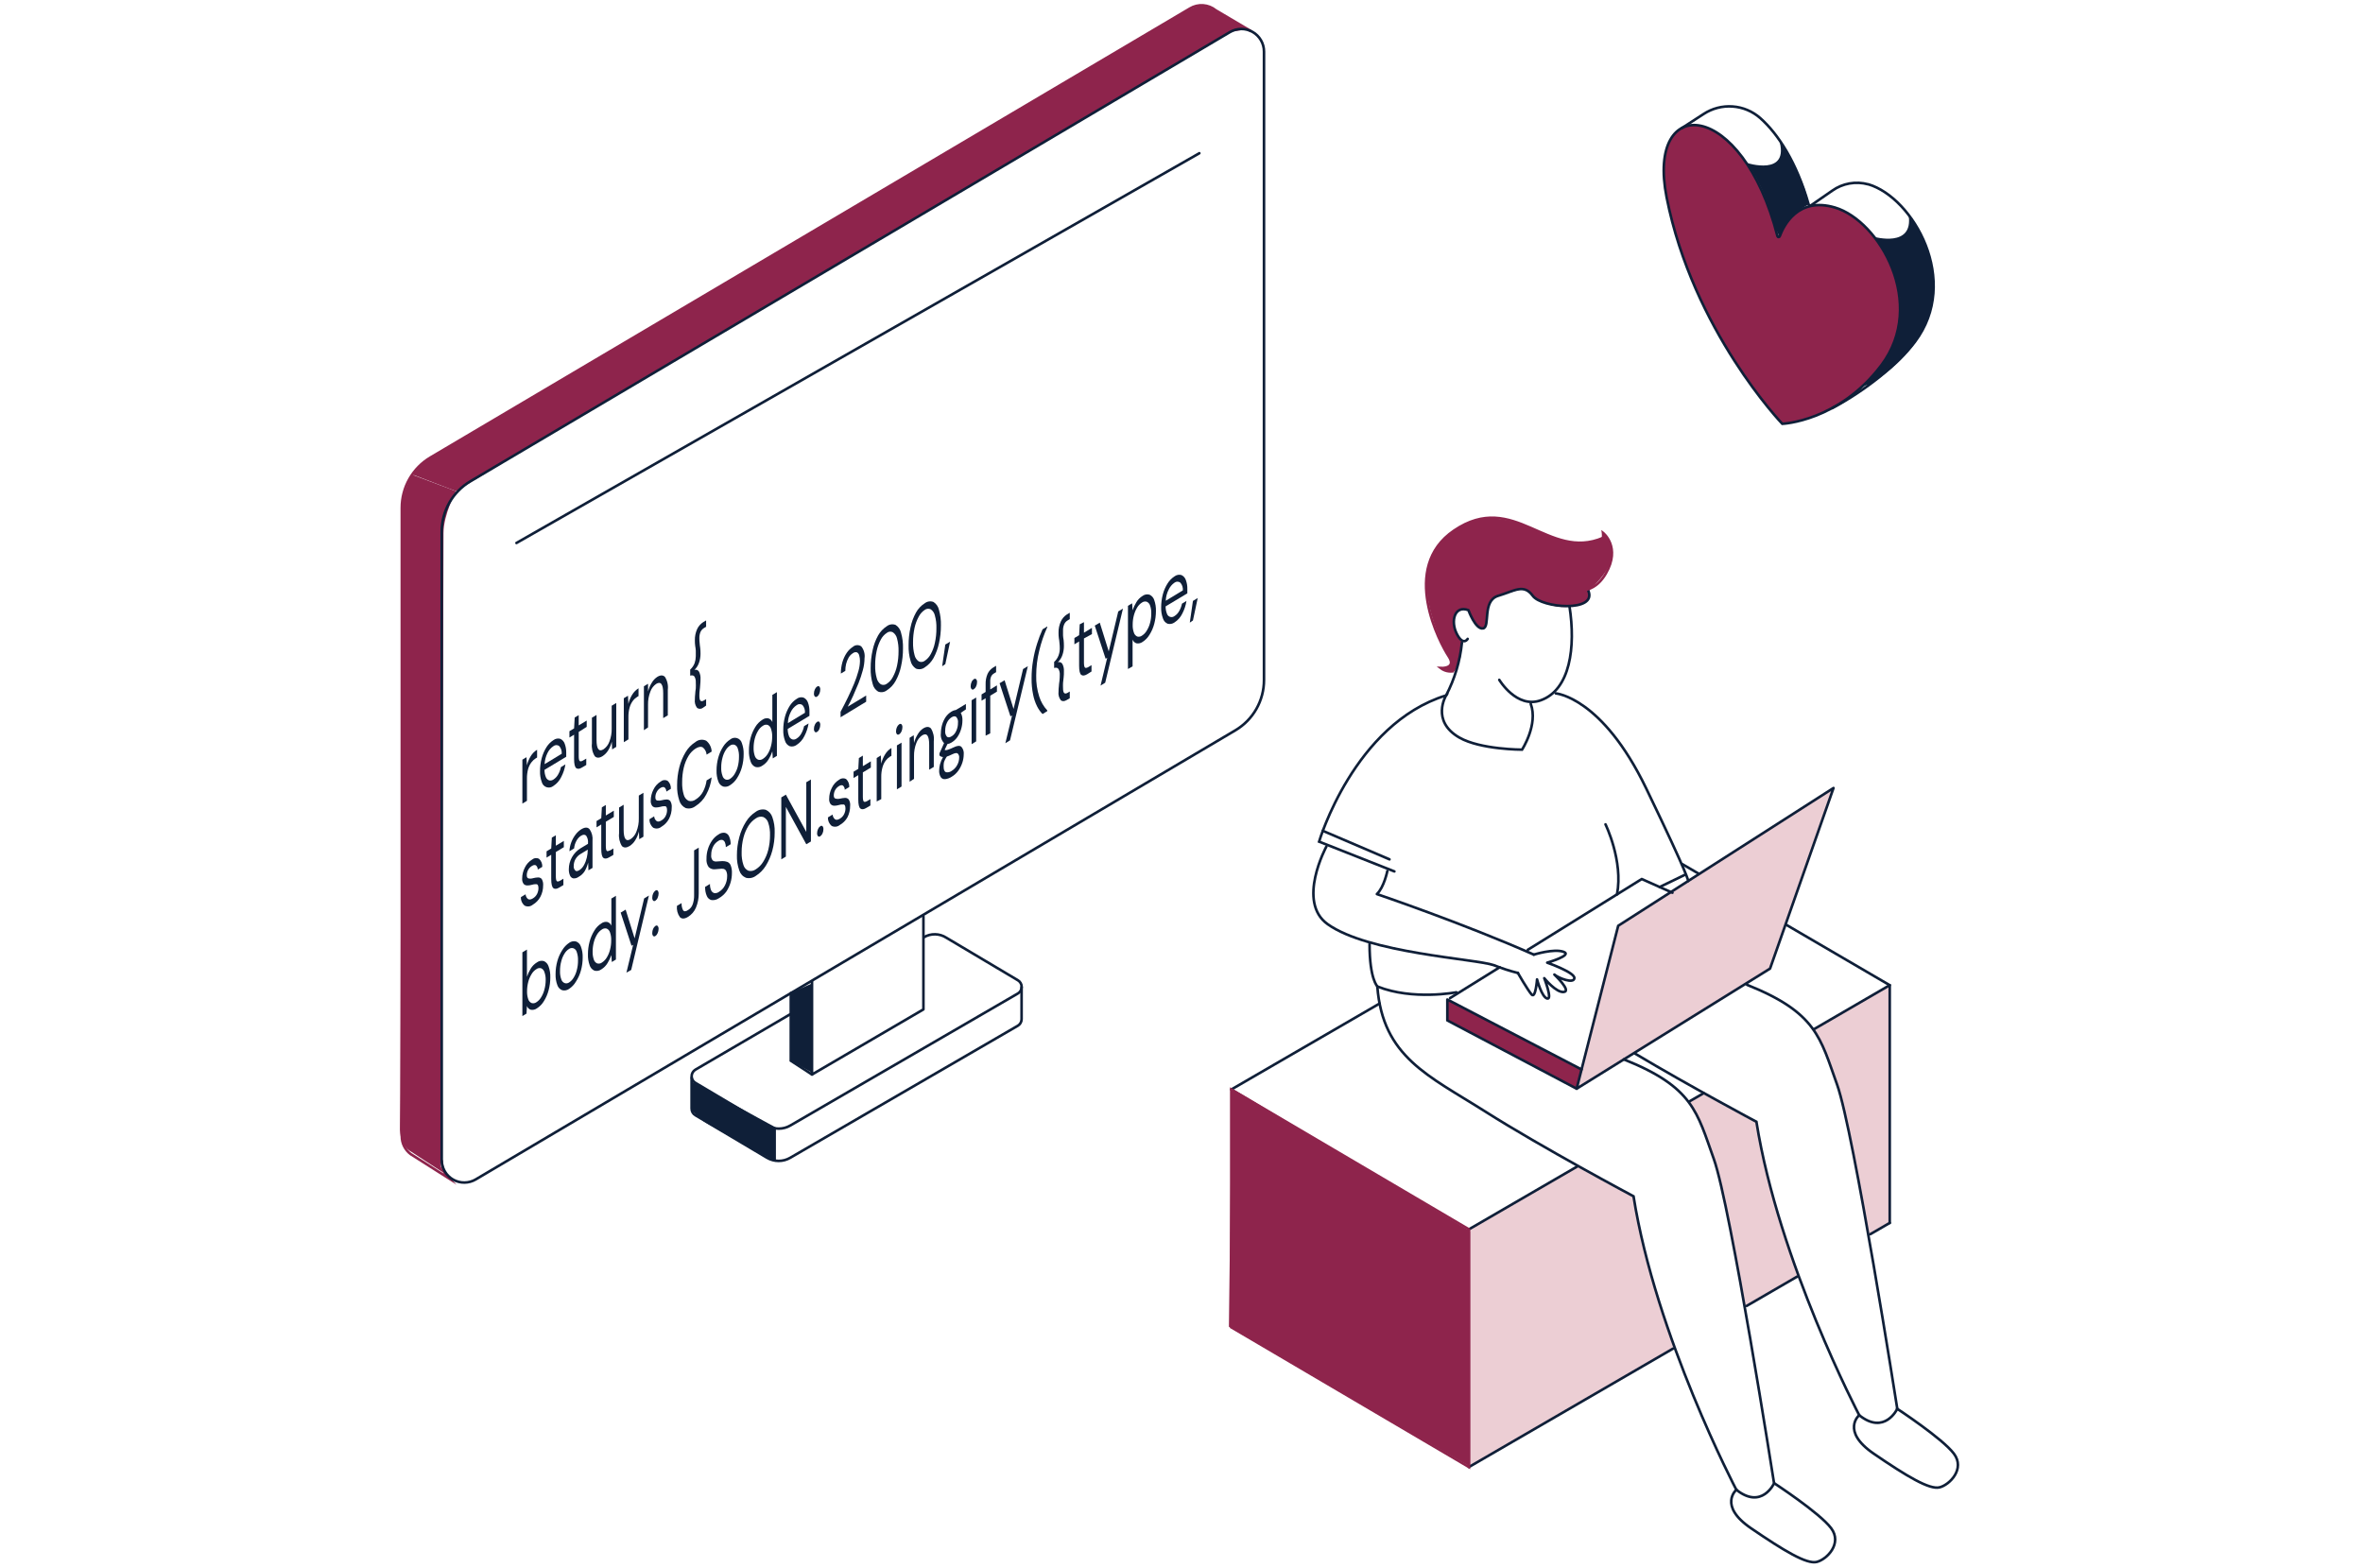 <svg width="455" height="302" viewBox="0 0 455 302" fill="none" xmlns="http://www.w3.org/2000/svg">
<path d="M282.843 236.722V282.42L322.144 259.692C322.144 259.692 322.573 259.765 321.861 257.714C321.474 256.667 319.037 249.688 317.206 242.75C315.606 236.649 314.57 230.381 314.57 230.381L303.691 224.625L282.843 236.722Z" fill="#ECCED4"/>
<path d="M325.261 212.11C328.621 218.544 331.018 225.437 332.374 232.568C334.717 244.654 335.952 251.467 335.952 251.467L346.412 245.837C346.412 245.837 338.745 224.134 338.222 216.013L328.054 210.509L325.261 212.11Z" fill="#ECCED4"/>
<path d="M349.247 198.203L363.892 189.706V235.488L359.708 237.654C359.708 237.654 356.716 219.446 354.865 212.999C353.013 206.553 350.523 199.605 349.247 198.203Z" fill="#ECCED4"/>
<path d="M237.182 209.578L283.074 237.068V282.421L236.628 255.485L237.182 209.578Z" fill="#8E244C"/>
<path d="M363.872 235.488V189.716L323.954 166.412" stroke="#0F1F38" stroke-width="0.5" stroke-miterlimit="10" stroke-linecap="round"/>
<path d="M349.248 198.203L363.872 189.706" stroke="#0F1F38" stroke-width="0.5" stroke-miterlimit="10" stroke-linecap="round"/>
<path d="M325.261 212.11L328.033 210.509" stroke="#0F1F38" stroke-width="0.5" stroke-miterlimit="10" stroke-linecap="round"/>
<path d="M282.844 236.722L303.692 224.625" stroke="#0F1F38" stroke-width="0.5" stroke-miterlimit="10" stroke-linecap="round"/>
<path d="M360.138 237.654L363.872 235.488" stroke="#0F1F38" stroke-width="0.5" stroke-miterlimit="10" stroke-linecap="round"/>
<path d="M336.328 251.467L346.025 245.837" stroke="#0F1F38" stroke-width="0.5" stroke-miterlimit="10" stroke-linecap="round"/>
<path d="M282.844 282.494L322.145 259.692" stroke="#0F1F38" stroke-width="0.5" stroke-miterlimit="10" stroke-linecap="round"/>
<path d="M237.088 209.797L265.635 193.243" stroke="#0F1F38" stroke-width="0.5" stroke-miterlimit="10" stroke-linecap="round"/>
<path d="M282.843 236.723L237.088 209.798V255.58L282.843 282.494V236.723Z" stroke="#8E244C" stroke-width="0.5" stroke-miterlimit="10"/>
<path d="M308.838 102.861C308.838 102.861 311.673 105.592 309.884 108.847C308.96 110.634 307.657 112.198 306.066 113.43L306.119 114.77L305.449 115.753C303.756 116.694 301.803 117.061 299.884 116.8C298.4 116.568 296.977 116.041 295.7 115.251C295.321 114.821 294.888 114.441 294.413 114.121C293.796 113.765 293.953 113.137 291.84 113.765C289.727 114.393 288.597 114.738 288.44 114.812C288.283 114.885 287.247 115.534 287.247 115.534C286.942 116.035 286.699 116.573 286.526 117.135C286.431 117.7 286.275 119.657 286.275 119.657C286.275 119.657 286.337 120.431 285.961 120.703C285.584 120.975 285.092 121.111 284.517 120.494C283.842 119.525 283.24 118.507 282.718 117.449C282.718 117.449 280.762 116.831 280.197 118.589C279.888 119.776 280.014 121.035 280.552 122.137L281.536 123.633L281.222 126.626L280.176 129.148C280.176 129.148 279.967 129.357 279.297 129.253C278.642 129.092 278.005 128.868 277.393 128.583C277.393 128.583 279.036 128.583 279.14 127.965C279.291 127.656 279.34 127.308 279.28 126.969C279.22 126.63 279.054 126.32 278.806 126.082C278.031 125.15 273.648 115.868 274.883 109.841C275.384 107.504 276.533 105.356 278.198 103.642C279.863 101.929 281.977 100.719 284.297 100.151C287.436 99.429 290.992 99.795 296.965 102.673C302.938 105.551 306.673 104.368 307.688 103.97C307.95 103.884 308.19 103.739 308.39 103.547C308.589 103.355 308.742 103.121 308.838 102.861Z" fill="#8E244C"/>
<path d="M303.587 209.641L304.528 205.936L278.69 192.469V196.497L303.587 209.641Z" fill="#8E244C"/>
<path d="M353.045 151.741L311.589 178.268L303.587 209.641L340.827 186.514L353.045 151.741Z" fill="#ECCED4"/>
<path d="M265.206 189.968C266.252 203.571 275.091 207.129 285.981 214.036C296.871 220.942 314.539 230.36 314.539 230.36C318.817 257.317 334.331 286.868 334.331 286.868C339.237 290.782 341.601 285.634 341.601 285.634C341.601 285.634 333.232 232.171 330 223.182C326.768 214.193 326.088 209.348 312.677 204" stroke="#0F1F38" stroke-width="0.5" stroke-miterlimit="10" stroke-linecap="round"/>
<path d="M340.827 186.514L353.045 151.741L311.589 178.268L303.587 209.641L340.827 186.514Z" stroke="#0F1F38" stroke-width="0.5" stroke-linecap="round" stroke-linejoin="round"/>
<path d="M294.183 182.893L316.119 169.269L322.029 171.906" stroke="#0F1F38" stroke-width="0.5" stroke-linecap="round" stroke-linejoin="round"/>
<path d="M279.224 192.186L288.774 186.252" stroke="#0F1F38" stroke-width="0.5" stroke-linecap="round" stroke-linejoin="round"/>
<path d="M303.587 209.641L278.69 196.497V192.469L304.528 205.936" stroke="#0F1F38" stroke-width="0.5" stroke-linecap="round" stroke-linejoin="round"/>
<path d="M292.278 187.362C290.699 186.962 289.147 186.459 287.634 185.855C284.056 184.62 263.501 183.563 255.645 177.964C249.609 173.674 255.394 163.021 255.394 163.021" stroke="#0F1F38" stroke-width="0.5" stroke-linecap="round" stroke-linejoin="round"/>
<path d="M295.343 183.825C295.343 183.825 299.193 182.621 301.055 183.281C302.917 183.94 297.917 185.374 297.917 185.374C297.917 185.374 303.273 187.247 303.147 188.366C303.022 189.486 300.114 188.366 299.298 187.665C299.298 187.665 302.624 190.805 301.139 191.014C299.653 191.223 297.352 188.366 297.352 188.366C297.352 188.366 298.984 192.552 297.917 192.28C296.85 192.008 295.961 188.597 295.961 188.597C295.961 188.597 295.678 192.385 294.915 191.506C294.151 190.627 292.247 187.32 292.247 187.32" stroke="#0F1F38" stroke-width="0.5" stroke-linecap="round" stroke-linejoin="round"/>
<path d="M267.141 167.72C267.141 167.72 266.503 170.859 265.122 172.167C265.122 172.167 281.65 177.766 295.343 183.825" stroke="#0F1F38" stroke-width="0.5" stroke-linecap="round" stroke-linejoin="round"/>
<path d="M280.426 191.077C280.426 191.077 272.058 192.688 265.237 189.967C265.237 189.967 263.71 188.607 263.71 181.795" stroke="#0F1F38" stroke-width="0.5" stroke-linecap="round" stroke-linejoin="round"/>
<path d="M268.492 167.804L253.993 162.069C253.993 162.069 260.699 139.403 278.45 133.909C278.45 133.909 275.448 138.838 281.003 142.03C285.051 144.353 293.075 144.353 293.075 144.353C293.075 144.353 296.213 139.529 294.748 135.542" stroke="#0F1F38" stroke-width="0.5" stroke-miterlimit="10" stroke-linecap="round"/>
<path d="M299.569 133.522C299.569 133.522 308.482 134.213 316.966 151.793C325.449 169.373 325.062 169.645 325.062 169.645" stroke="#0F1F38" stroke-width="0.5" stroke-linecap="round" stroke-linejoin="round"/>
<path d="M309.142 158.741C309.142 158.741 312.594 165.773 311.359 172.219" stroke="#0F1F38" stroke-width="0.5" stroke-linecap="round" stroke-linejoin="round"/>
<path d="M281.494 123.769C281.133 127.312 280.1 130.753 278.45 133.909" stroke="#0F1F38" stroke-width="0.5" stroke-linecap="round" stroke-linejoin="round"/>
<path d="M267.549 165.48L254.714 159.986" stroke="#0F1F38" stroke-width="0.5" stroke-miterlimit="10" stroke-linecap="round"/>
<path d="M324.393 168.473L319.57 170.807" stroke="#0F1F38" stroke-width="0.5" stroke-miterlimit="10" stroke-linecap="round"/>
<path d="M334.362 286.847C334.362 286.847 330.753 289.903 337.155 294.277C343.557 298.651 347.888 301.257 349.834 300.765C351.779 300.273 354.792 297.218 352.595 294.277C350.399 291.337 341.632 285.613 341.632 285.613" stroke="#0F1F38" stroke-width="0.5" stroke-linecap="round" stroke-linejoin="round"/>
<path d="M314.863 202.901C325.387 209.18 338.201 216.013 338.201 216.013C342.48 242.97 358.003 272.521 358.003 272.521C362.899 276.425 365.326 271.287 365.326 271.287C365.326 271.287 356.957 217.813 353.725 208.824C350.493 199.835 349.802 195.001 336.402 189.643" stroke="#0F1F38" stroke-width="0.5" stroke-miterlimit="10" stroke-linecap="round"/>
<path d="M358.004 272.49C358.004 272.49 354.395 275.546 360.787 279.92C367.179 284.294 371.52 286.889 373.465 286.408C375.411 285.927 378.434 282.85 376.227 279.92C374.02 276.99 365.275 271.255 365.275 271.255" stroke="#0F1F38" stroke-width="0.5" stroke-linecap="round" stroke-linejoin="round"/>
<path d="M288.69 130.916C288.69 130.916 292.038 136.525 296.672 134.851C302.352 132.821 303.43 124.627 302.206 116.747" stroke="#0F1F38" stroke-width="0.5" stroke-linecap="round" stroke-linejoin="round"/>
<path d="M282.601 123.026C282.601 123.026 281.754 124.491 280.509 122.053C279.264 119.615 280.08 116.496 282.748 117.49C282.748 117.49 284.108 121.258 285.562 121.007C287.016 120.755 285.321 115.67 288.48 114.728C291.64 113.786 293.397 112.342 295.133 114.728C296.87 117.114 307.55 117.94 305.845 113.776" stroke="#0F1F38" stroke-width="0.5" stroke-linecap="round" stroke-linejoin="round"/>
<path d="M301.525 113.42C301.808 113.127 306.264 115.513 309.204 110.427C312.143 105.341 308.67 102.62 308.67 102.62C308.67 102.62 309.172 106.429 305.689 107.183" stroke="#8E244C" stroke-width="0.5" stroke-miterlimit="10"/>
<path d="M279.977 129.221C279.535 129.314 279.078 129.311 278.638 129.212C278.197 129.113 277.783 128.919 277.424 128.645C277.424 128.645 280.562 128.813 278.951 126.385C277.34 123.957 269.432 109.318 279.998 102.16C291.557 94.311 298.063 108.146 308.691 103.573" stroke="#8E244C" stroke-width="0.5" stroke-miterlimit="10"/>
<path d="M87.792 94.584C87.792 94.584 85.396 99.041 85.396 102.652C85.396 106.262 85.051 223.401 85.051 223.401C85.051 223.401 83.911 224.448 86.422 226.467C86.777 226.75 79.099 221.727 79.099 221.727C79.099 221.727 76.86 220.68 77.007 216.924C77.153 213.167 77.352 96.582 77.352 96.582C77.352 96.582 78.545 92.459 79.444 91.434" fill="#8E244C"/>
<path d="M156.436 189.339L156.269 206.512L152.325 204.272L152.147 191.233" fill="#0F1F38"/>
<path d="M133.097 208.228V213.722C133.097 213.722 134.645 215.26 135.325 215.815C136.005 216.369 149.405 223.705 149.405 223.705V217.123L133.097 208.228Z" fill="#0F1F38"/>
<path d="M152.125 195.325L133.902 205.978C133.681 206.108 133.498 206.294 133.37 206.517C133.243 206.74 133.176 206.993 133.176 207.249C133.176 207.506 133.243 207.759 133.37 207.982C133.498 208.205 133.681 208.391 133.902 208.521L147.711 216.725C148.389 217.123 149.162 217.333 149.949 217.333C150.736 217.333 151.509 217.123 152.188 216.725L195.997 191.307C196.219 191.177 196.402 190.991 196.529 190.768C196.657 190.545 196.724 190.292 196.724 190.035C196.724 189.779 196.657 189.526 196.529 189.303C196.402 189.08 196.219 188.894 195.997 188.764L182.2 180.56C181.561 180.149 180.821 179.924 180.062 179.909C179.303 179.894 178.554 180.091 177.9 180.476" stroke="#0F1F38" stroke-width="0.5" stroke-miterlimit="10" stroke-linecap="round"/>
<path d="M196.71 190.093V196.256C196.709 196.513 196.641 196.765 196.513 196.987C196.384 197.21 196.2 197.394 195.978 197.523L152.168 222.941C151.489 223.339 150.716 223.549 149.929 223.549C149.142 223.549 148.37 223.339 147.691 222.941L133.882 214.737C133.662 214.606 133.48 214.418 133.355 214.194C133.23 213.97 133.167 213.717 133.171 213.46V207.537" stroke="#0F1F38" stroke-width="0.5" stroke-miterlimit="10" stroke-linecap="round"/>
<path d="M177.807 176.468V194.373L156.352 206.909V189.004" stroke="#0F1F38" stroke-width="0.5" stroke-linecap="round" stroke-linejoin="round"/>
<path d="M156.351 206.909L152.271 204.251V191.233" stroke="#0F1F38" stroke-width="0.5" stroke-miterlimit="10" stroke-linecap="round"/>
<path d="M240.875 6.002L234.096 1.994C233.41 1.431 232.566 1.093 231.68 1.027C230.795 0.962 229.91 1.172 229.148 1.628L82.896 88.096C81.208 89.096 79.809 90.52 78.841 92.227C77.872 93.934 77.366 95.865 77.373 97.828V218.787C77.368 219.453 77.519 220.111 77.813 220.709C78.107 221.306 78.537 221.827 79.068 222.229L86.39 226.876C85.508 225.937 85.028 224.69 85.051 223.401" stroke="#8E244C" stroke-width="0.5" stroke-miterlimit="10"/>
<path d="M87.792 94.584L105.419 83.931L234.483 7.729L237.088 6.117L239.337 5.751L239.954 5.447L233.626 1.67C232.899 1.242 232.073 1.011 231.23 1C229.643 1.466 228.126 2.146 226.722 3.02C225.341 3.93 82.897 88.096 82.897 88.096C82.1 88.626 81.347 89.221 80.648 89.875L79.455 91.392" fill="#8E244C"/>
<path d="M91.611 227.106L237.862 140.638C239.546 139.642 240.941 138.225 241.909 136.526C242.878 134.827 243.387 132.904 243.386 130.948V9.926C243.385 9.159 243.181 8.406 242.796 7.744C242.411 7.081 241.857 6.531 241.192 6.151C240.526 5.771 239.772 5.573 239.005 5.578C238.239 5.583 237.487 5.791 236.827 6.18L90.575 92.679C88.892 93.675 87.498 95.093 86.53 96.792C85.561 98.491 85.052 100.413 85.052 102.369V223.401C85.057 224.166 85.264 224.915 85.651 225.574C86.038 226.233 86.593 226.778 87.258 227.154C87.924 227.53 88.677 227.723 89.441 227.715C90.205 227.706 90.954 227.496 91.611 227.106Z" stroke="#0F1F38" stroke-width="0.5" stroke-miterlimit="10" stroke-linecap="round"/>
<path d="M342.26 45.505C342.26 45.505 336.789 23.226 325.23 24.221C325.23 24.221 315.46 25.1 323.525 47.891C323.525 47.891 330.314 67.931 343.181 81.66C343.181 81.66 358.38 80.614 364.824 65.67C366.236 61.365 366.225 56.72 364.793 52.421C363.361 48.123 360.585 44.399 356.874 41.801C356.874 41.801 347.574 34.769 342.26 45.505Z" fill="#8E244C"/>
<path d="M342.261 45.505C342.277 45.548 342.307 45.586 342.345 45.612C342.383 45.638 342.429 45.652 342.475 45.652C342.521 45.652 342.567 45.638 342.605 45.612C342.643 45.586 342.673 45.548 342.689 45.505C343.453 43.412 346.225 37.856 353.318 39.959C361.948 42.523 371.101 58.554 362.272 70.306C354.081 81.179 343.181 81.608 343.181 81.608C343.181 81.608 325.984 63.672 320.91 38.002C316.935 17.827 335.472 18.967 342.261 45.505Z" stroke="#0F1F38" stroke-width="0.5" stroke-miterlimit="10" stroke-linecap="round"/>
<path d="M352.794 78.584C359.186 75.235 365.546 70.044 368.716 65.838C377.576 54.086 368.391 38.055 359.761 35.491H359.709C358.539 35.172 357.313 35.116 356.119 35.328C354.926 35.539 353.793 36.013 352.805 36.715L348.735 39.53C348.693 39.556 348.646 39.573 348.597 39.578C348.547 39.583 348.498 39.576 348.451 39.559C348.405 39.542 348.363 39.514 348.329 39.479C348.295 39.443 348.269 39.4 348.254 39.352C345.932 31.263 342.407 25.811 338.934 22.735C337.451 21.427 335.581 20.643 333.609 20.504C331.638 20.364 329.675 20.875 328.023 21.96L323.839 24.671" stroke="#0F1F38" stroke-width="0.5" stroke-miterlimit="10" stroke-linecap="round"/>
<path d="M360.891 45.641C360.818 45.547 368.527 47.849 367.502 41.382C367.502 41.382 382.304 59.517 360.18 73.937L358.652 74.387C358.652 74.387 373.444 62.583 360.891 45.641Z" fill="#0F1F38"/>
<path d="M336.256 31.347C336.256 31.347 344.813 34.151 342.532 26.805C342.532 26.805 347.438 33.952 348.265 39.362C348.265 39.362 343.704 41.633 342.7 45.547C342.204 44.806 341.823 43.995 341.57 43.14C341.392 42.219 339.624 35.679 336.256 31.347Z" fill="#0F1F38"/>
<path d="M99.446 104.557L230.938 29.505" stroke="#0F1F38" stroke-width="0.5" stroke-miterlimit="10" stroke-linecap="round"/>
<path d="M100.585 154.744V146.289L101.38 145.807L101.453 147.388C101.606 146.759 101.856 146.159 102.196 145.609C102.495 145.102 102.916 144.677 103.42 144.374V145.87L103.169 146.017C102.842 146.226 102.556 146.492 102.321 146.802C102.036 147.182 101.824 147.611 101.694 148.068C101.532 148.682 101.454 149.316 101.464 149.951V154.21L100.585 154.744Z" fill="#0F1F38"/>
<path d="M106.559 151.343C106.377 151.49 106.16 151.59 105.929 151.632C105.698 151.674 105.46 151.657 105.237 151.583C105.014 151.509 104.814 151.38 104.653 151.208C104.493 151.037 104.379 150.827 104.321 150.6C104.074 149.931 103.961 149.22 103.986 148.507C103.98 147.652 104.089 146.8 104.31 145.975C104.508 145.236 104.815 144.53 105.22 143.882C105.566 143.329 106.03 142.86 106.58 142.511C106.764 142.371 106.978 142.277 107.205 142.235C107.432 142.193 107.666 142.205 107.888 142.27C108.086 142.361 108.263 142.491 108.409 142.653C108.555 142.815 108.666 143.005 108.735 143.212C108.937 143.758 109.037 144.336 109.028 144.918V145.294C109.028 145.42 109.028 145.567 109.028 145.723L104.844 148.245C104.835 148.741 104.931 149.234 105.126 149.69C105.183 149.826 105.269 149.949 105.377 150.05C105.485 150.151 105.614 150.228 105.754 150.276C105.89 150.304 106.031 150.304 106.167 150.277C106.304 150.25 106.433 150.196 106.549 150.119C106.927 149.878 107.24 149.547 107.459 149.156C107.718 148.711 107.901 148.227 108.003 147.722L108.871 147.189C108.74 148.04 108.467 148.864 108.066 149.627C107.732 150.327 107.211 150.922 106.559 151.343ZM106.559 143.683C106.074 144.007 105.684 144.455 105.429 144.981C105.09 145.654 104.898 146.393 104.865 147.147L108.16 145.148C108.185 144.878 108.154 144.606 108.069 144.349C107.985 144.091 107.848 143.854 107.668 143.652C107.506 143.534 107.309 143.473 107.108 143.479C106.908 143.484 106.715 143.556 106.559 143.683Z" fill="#0F1F38"/>
<path d="M112.081 147.785C111.607 148.078 111.23 148.12 110.951 147.911C110.679 147.701 110.543 147.105 110.543 146.132V141.475L109.644 142.019V140.805L110.543 140.261L110.658 138.168L111.432 137.708V139.686L112.97 138.754V139.968L111.432 140.941V145.588C111.432 146.121 111.495 146.446 111.631 146.55C111.767 146.655 111.997 146.613 112.332 146.404L112.886 146.079V147.304L112.081 147.785Z" fill="#0F1F38"/>
<path d="M116.004 145.619C115.387 145.996 114.895 145.985 114.529 145.619C114.068 144.883 113.873 144.012 113.975 143.149V138.2L114.864 137.666V142.459C114.864 144.217 115.314 144.834 116.203 144.29C116.727 143.931 117.123 143.414 117.333 142.814C117.652 142.009 117.805 141.148 117.782 140.282V135.897L118.661 135.364V143.819L117.866 144.311L117.803 142.825C117.651 143.427 117.407 144.002 117.081 144.531C116.806 144.968 116.438 145.339 116.004 145.619Z" fill="#0F1F38"/>
<path d="M120.115 142.919V134.453L120.921 133.972L120.994 135.541C121.143 134.917 121.39 134.32 121.726 133.773C122.031 133.271 122.451 132.848 122.95 132.538V134.035L122.709 134.181C122.377 134.387 122.086 134.653 121.852 134.966C121.574 135.349 121.365 135.777 121.235 136.232C121.066 136.845 120.989 137.48 121.004 138.116V142.375L120.115 142.919Z" fill="#0F1F38"/>
<path d="M123.986 140.606V132.151L124.781 131.67V133.156C124.937 132.553 125.184 131.978 125.514 131.45C125.772 131.004 126.13 130.624 126.56 130.341C127.177 129.964 127.669 129.974 128.035 130.341C128.499 131.075 128.695 131.948 128.589 132.81V137.749L127.7 138.283V133.511C127.7 131.753 127.25 131.146 126.35 131.691C125.833 132.054 125.441 132.57 125.231 133.166C124.917 133.969 124.764 134.826 124.781 135.688V140.073L123.986 140.606Z" fill="#0F1F38"/>
<path d="M135.399 136.264C135.238 136.399 135.038 136.479 134.829 136.49C134.619 136.502 134.411 136.444 134.237 136.327C134.057 136.094 133.926 135.828 133.85 135.544C133.775 135.26 133.757 134.964 133.798 134.673C133.798 134.323 133.819 133.974 133.861 133.627C133.861 133.281 133.934 132.947 133.976 132.58C134.018 132.214 133.976 131.827 133.976 131.387C133.994 131.025 133.919 130.665 133.756 130.341C133.61 130.069 133.327 129.985 132.898 130.1V128.939C133.284 128.594 133.579 128.159 133.756 127.672C133.897 127.254 133.972 126.816 133.976 126.375C133.976 125.946 133.976 125.58 133.976 125.266C133.976 124.952 133.892 124.659 133.861 124.376C133.815 124.029 133.794 123.68 133.798 123.33C133.777 122.573 133.927 121.822 134.237 121.132C134.494 120.59 134.896 120.13 135.399 119.803L135.963 119.468V120.693L135.555 120.933C135.265 121.111 135.033 121.369 134.886 121.676C134.725 122.071 134.65 122.496 134.666 122.922C134.661 123.229 134.679 123.537 134.719 123.842C134.719 124.125 134.792 124.418 134.823 124.732C134.87 125.114 134.89 125.498 134.886 125.883C134.888 126.467 134.793 127.047 134.604 127.599C134.425 128.132 134.12 128.613 133.714 129.001C133.88 128.945 134.059 128.949 134.222 129.012C134.384 129.076 134.519 129.194 134.604 129.347C134.816 129.775 134.913 130.251 134.886 130.728C134.888 131.13 134.867 131.532 134.823 131.931C134.823 132.287 134.75 132.633 134.719 132.978C134.679 133.308 134.662 133.64 134.666 133.972C134.666 134.485 134.74 134.809 134.886 134.935C135.032 135.06 135.263 135.06 135.555 134.872L135.963 134.631V135.866L135.399 136.264Z" fill="#0F1F38"/>
<path d="M102.583 174.218C102.368 174.395 102.107 174.506 101.83 174.538C101.554 174.569 101.274 174.52 101.025 174.396C100.784 174.198 100.593 173.946 100.468 173.661C100.342 173.375 100.286 173.065 100.303 172.753L101.202 172.209C101.213 172.379 101.257 172.546 101.332 172.698C101.408 172.851 101.513 172.987 101.642 173.099C101.872 173.276 102.196 173.245 102.594 173.004C102.949 172.799 103.237 172.493 103.42 172.125C103.58 171.799 103.669 171.442 103.682 171.079C103.682 170.57 103.566 170.298 103.336 170.263C103.01 170.242 102.684 170.285 102.374 170.388C102.099 170.468 101.813 170.506 101.527 170.503C101.396 170.507 101.265 170.483 101.145 170.433C101.024 170.382 100.915 170.306 100.826 170.21C100.61 169.907 100.509 169.535 100.543 169.164C100.547 168.436 100.723 167.719 101.056 167.071C101.356 166.434 101.836 165.899 102.437 165.533C102.622 165.374 102.85 165.274 103.093 165.246C103.335 165.218 103.58 165.263 103.797 165.376C104.01 165.571 104.176 165.811 104.283 166.08C104.389 166.348 104.434 166.637 104.414 166.925L103.546 167.448C103.55 167.297 103.521 167.146 103.461 167.007C103.402 166.868 103.313 166.743 103.2 166.642C103.002 166.516 102.751 166.548 102.426 166.747C102.117 166.93 101.864 167.194 101.694 167.511C101.521 167.832 101.431 168.192 101.432 168.557C101.432 168.892 101.548 169.091 101.767 169.154C102.067 169.211 102.376 169.193 102.667 169.101C102.968 169.022 103.276 168.977 103.587 168.965C103.722 168.955 103.857 168.976 103.983 169.027C104.108 169.078 104.219 169.157 104.309 169.258C104.527 169.635 104.622 170.07 104.581 170.503C104.589 171.269 104.405 172.024 104.048 172.701C103.708 173.331 103.201 173.856 102.583 174.218Z" fill="#0F1F38"/>
<path d="M107.678 170.912C107.207 171.194 106.83 171.236 106.558 171.027C106.286 170.817 106.14 170.221 106.14 169.248V164.591L105.24 165.146V163.932L106.14 163.388L106.255 161.295L107.029 160.834V162.854L108.567 161.923V163.136L107.029 164.068V168.724C107.029 169.258 107.092 169.572 107.228 169.687C107.364 169.802 107.594 169.74 107.939 169.541L108.483 169.206V170.43L107.678 170.912Z" fill="#0F1F38"/>
<path d="M111.433 168.839C111.133 169.066 110.761 169.174 110.387 169.143C110.242 169.109 110.108 169.039 109.996 168.941C109.885 168.842 109.8 168.717 109.749 168.578C109.591 168.208 109.516 167.808 109.529 167.406C109.524 166.588 109.731 165.782 110.131 165.069C110.531 164.355 111.109 163.758 111.809 163.335L113.221 162.488V162.383C113.281 161.868 113.155 161.348 112.866 160.918C112.625 160.677 112.301 160.688 111.903 160.918C111.531 161.155 111.226 161.483 111.014 161.87C110.752 162.333 110.592 162.847 110.544 163.377L109.644 163.921C109.671 163.312 109.798 162.711 110.021 162.142C110.226 161.617 110.504 161.124 110.847 160.677C111.137 160.295 111.491 159.966 111.893 159.704C112.625 159.264 113.169 159.244 113.546 159.704C113.977 160.347 114.169 161.121 114.09 161.891V167.123L113.305 167.594L113.253 166.108C113.107 166.671 112.889 167.213 112.604 167.72C112.318 168.189 111.914 168.575 111.433 168.839ZM111.569 167.552C111.934 167.314 112.233 166.986 112.437 166.6C112.689 166.147 112.875 165.661 112.991 165.156C113.114 164.649 113.177 164.129 113.18 163.607L111.841 164.413C111.403 164.66 111.042 165.022 110.795 165.459C110.584 165.852 110.472 166.29 110.47 166.736C110.448 166.898 110.464 167.062 110.517 167.217C110.569 167.371 110.657 167.511 110.774 167.626C110.92 167.814 111.203 167.772 111.569 167.552Z" fill="#0F1F38"/>
<path d="M117.312 165.083C116.831 165.365 116.454 165.407 116.182 165.198C115.91 164.988 115.774 164.402 115.774 163.419V158.762L114.864 159.317V158.103L115.774 157.559L115.889 155.466L116.653 155.005V157.035L118.191 156.104V157.308L116.653 158.239V162.896C116.653 163.429 116.726 163.754 116.852 163.858C116.977 163.963 117.218 163.858 117.563 163.712L118.107 163.377V164.612L117.312 165.083Z" fill="#0F1F38"/>
<path d="M121.224 162.917C120.607 163.283 120.116 163.283 119.749 162.917C119.293 162.179 119.101 161.308 119.205 160.447V155.497L120.084 154.964V159.756C120.084 161.514 120.534 162.132 121.423 161.588C121.948 161.229 122.344 160.712 122.553 160.112C122.871 159.307 123.024 158.445 123.003 157.58V153.195L123.892 152.661V161.117L123.086 161.598L123.024 160.123C122.88 160.724 122.636 161.297 122.302 161.818C122.033 162.263 121.664 162.639 121.224 162.917Z" fill="#0F1F38"/>
<path d="M127.344 159.212C127.129 159.389 126.867 159.5 126.591 159.532C126.314 159.563 126.035 159.514 125.785 159.39C125.545 159.192 125.354 158.94 125.229 158.655C125.103 158.37 125.047 158.059 125.063 157.747L125.963 157.193C125.971 157.363 126.014 157.53 126.09 157.684C126.165 157.837 126.272 157.972 126.402 158.082C126.633 158.271 126.957 158.239 127.354 157.988C127.713 157.786 128.001 157.479 128.181 157.109C128.343 156.783 128.432 156.426 128.442 156.063C128.442 155.546 128.327 155.274 128.097 155.246C127.771 155.226 127.444 155.268 127.135 155.372C126.858 155.446 126.574 155.485 126.287 155.487C126.156 155.491 126.026 155.467 125.905 155.416C125.784 155.366 125.676 155.29 125.586 155.194C125.37 154.89 125.27 154.519 125.304 154.148C125.307 153.419 125.483 152.702 125.817 152.055C126.117 151.415 126.596 150.877 127.197 150.506C127.383 150.348 127.612 150.249 127.855 150.223C128.097 150.197 128.342 150.244 128.557 150.359C128.77 150.552 128.936 150.791 129.043 151.057C129.15 151.324 129.195 151.611 129.175 151.898L128.306 152.431C128.31 152.28 128.282 152.13 128.222 151.991C128.163 151.852 128.073 151.727 127.961 151.626C127.762 151.5 127.511 151.531 127.187 151.72C126.877 151.907 126.624 152.175 126.455 152.494C126.278 152.814 126.188 153.175 126.193 153.541C126.193 153.886 126.308 154.085 126.528 154.148C126.828 154.2 127.136 154.182 127.428 154.095C127.728 154.013 128.037 153.964 128.348 153.949C128.484 153.941 128.619 153.964 128.744 154.017C128.869 154.069 128.981 154.15 129.07 154.252C129.29 154.624 129.386 155.057 129.342 155.487C129.351 156.256 129.167 157.015 128.808 157.695C128.468 158.325 127.962 158.85 127.344 159.212Z" fill="#0F1F38"/>
<path d="M133.893 155.246C133.633 155.448 133.328 155.585 133.005 155.647C132.681 155.709 132.348 155.694 132.031 155.602C131.737 155.464 131.476 155.264 131.265 155.017C131.054 154.77 130.898 154.481 130.807 154.168C130.492 153.214 130.347 152.212 130.378 151.207C130.374 150.035 130.518 148.868 130.807 147.733C131.068 146.704 131.481 145.72 132.031 144.813C132.492 144.037 133.13 143.381 133.893 142.898C134.179 142.657 134.529 142.504 134.9 142.457C135.272 142.411 135.649 142.473 135.985 142.637C136.3 142.89 136.556 143.207 136.737 143.569C136.917 143.93 137.018 144.326 137.031 144.729L136.058 145.315C136.039 145.054 135.967 144.8 135.849 144.566C135.73 144.333 135.567 144.125 135.368 143.955C135.012 143.714 134.552 143.777 133.956 144.133C133.391 144.493 132.918 144.98 132.575 145.556C132.159 146.252 131.852 147.007 131.665 147.796C131.448 148.721 131.343 149.67 131.351 150.621C131.323 151.445 131.429 152.269 131.665 153.059C131.727 153.303 131.841 153.531 131.998 153.727C132.155 153.924 132.351 154.085 132.575 154.2C132.809 154.271 133.056 154.286 133.296 154.242C133.536 154.199 133.763 154.098 133.956 153.949C134.555 153.584 135.043 153.063 135.368 152.442C135.722 151.765 135.956 151.032 136.058 150.276L137.031 149.69C136.9 150.849 136.545 151.972 135.985 152.996C135.503 153.921 134.78 154.698 133.893 155.246Z" fill="#0F1F38"/>
<path d="M140.577 151.197C140.389 151.335 140.172 151.431 139.942 151.476C139.712 151.521 139.476 151.515 139.249 151.458C139.03 151.376 138.834 151.246 138.673 151.078C138.511 150.909 138.39 150.707 138.318 150.485C138.068 149.817 137.95 149.106 137.972 148.392C137.968 147.529 138.084 146.67 138.318 145.839C138.525 145.098 138.842 144.392 139.259 143.746C139.603 143.205 140.06 142.744 140.598 142.396C140.779 142.244 140.996 142.139 141.229 142.093C141.461 142.048 141.701 142.061 141.927 142.133C142.153 142.206 142.356 142.334 142.519 142.506C142.682 142.678 142.798 142.889 142.857 143.118C143.101 143.788 143.214 144.499 143.192 145.211C143.197 146.074 143.081 146.934 142.847 147.764C142.642 148.506 142.324 149.212 141.906 149.857C141.57 150.399 141.116 150.857 140.577 151.197ZM140.577 149.972C140.916 149.748 141.202 149.451 141.414 149.104C141.698 148.653 141.913 148.163 142.052 147.649C142.217 147.024 142.298 146.38 142.293 145.734C142.316 145.18 142.235 144.626 142.052 144.102C142.008 143.946 141.928 143.802 141.819 143.683C141.711 143.563 141.575 143.47 141.424 143.411C141.285 143.371 141.139 143.362 140.996 143.386C140.853 143.409 140.717 143.464 140.598 143.547C140.258 143.774 139.969 144.07 139.751 144.416C139.466 144.868 139.254 145.363 139.123 145.881C138.949 146.504 138.865 147.149 138.872 147.796C138.848 148.348 138.933 148.899 139.123 149.418C139.166 149.576 139.245 149.721 139.354 149.843C139.463 149.965 139.599 150.059 139.751 150.119C139.891 150.157 140.037 150.164 140.18 150.138C140.323 150.113 140.459 150.056 140.577 149.972Z" fill="#0F1F38"/>
<path d="M146.802 147.429C146.609 147.576 146.385 147.675 146.147 147.719C145.909 147.763 145.664 147.749 145.432 147.68C145.215 147.581 145.023 147.436 144.867 147.256C144.712 147.075 144.598 146.863 144.532 146.634C144.292 145.963 144.182 145.253 144.208 144.541C144.204 143.707 144.313 142.876 144.532 142.071C144.734 141.334 145.04 140.629 145.442 139.979C145.783 139.413 146.252 138.936 146.812 138.587C146.973 138.469 147.156 138.385 147.35 138.34C147.545 138.295 147.746 138.29 147.942 138.325C148.118 138.378 148.279 138.47 148.414 138.596C148.548 138.721 148.651 138.875 148.716 139.047V133.815L149.595 133.281V145.556L148.8 146.037L148.716 144.688C148.537 145.232 148.291 145.752 147.984 146.236C147.694 146.725 147.288 147.135 146.802 147.429ZM146.896 146.132C147.276 145.887 147.595 145.557 147.827 145.169C148.113 144.706 148.325 144.201 148.455 143.672C148.612 143.082 148.69 142.473 148.685 141.862C148.705 141.339 148.627 140.818 148.455 140.324C148.409 140.164 148.33 140.015 148.221 139.889C148.113 139.762 147.978 139.661 147.827 139.591C147.67 139.544 147.503 139.535 147.342 139.564C147.18 139.593 147.027 139.66 146.896 139.759C146.517 139.997 146.201 140.324 145.976 140.711C145.691 141.18 145.476 141.687 145.337 142.218C145.185 142.806 145.108 143.411 145.107 144.018C145.092 144.54 145.17 145.061 145.337 145.556C145.386 145.716 145.469 145.864 145.579 145.99C145.688 146.116 145.824 146.218 145.976 146.289C146.131 146.336 146.295 146.346 146.454 146.319C146.614 146.291 146.765 146.227 146.896 146.132Z" fill="#0F1F38"/>
<path d="M153.391 143.442C153.203 143.582 152.986 143.677 152.756 143.721C152.526 143.764 152.289 143.755 152.063 143.694C151.844 143.597 151.649 143.453 151.491 143.272C151.334 143.091 151.218 142.878 151.153 142.647C150.91 141.977 150.796 141.267 150.818 140.554C150.817 139.703 150.926 138.855 151.142 138.032C151.34 137.293 151.647 136.588 152.052 135.939C152.395 135.384 152.86 134.915 153.412 134.569C153.595 134.427 153.809 134.331 154.037 134.289C154.264 134.247 154.499 134.26 154.72 134.328C154.918 134.418 155.096 134.549 155.241 134.711C155.387 134.873 155.498 135.063 155.567 135.27C155.779 135.835 155.878 136.435 155.86 137.038V137.415C155.86 137.541 155.86 137.687 155.86 137.844L151.676 140.366C151.67 140.857 151.763 141.345 151.948 141.8C152.005 141.936 152.091 142.059 152.199 142.16C152.307 142.261 152.435 142.338 152.575 142.386C152.711 142.42 152.853 142.423 152.991 142.396C153.128 142.369 153.258 142.312 153.371 142.229C153.754 141.994 154.068 141.662 154.281 141.266C154.539 140.821 154.723 140.337 154.825 139.832L155.693 139.309C155.561 140.161 155.289 140.985 154.887 141.747C154.554 142.439 154.036 143.025 153.391 143.442ZM153.391 135.793C152.905 136.113 152.518 136.563 152.272 137.091C151.922 137.757 151.729 138.494 151.707 139.246L154.992 137.258C155.016 136.989 154.986 136.718 154.904 136.461C154.821 136.204 154.687 135.966 154.511 135.762C154.348 135.639 154.149 135.576 153.946 135.582C153.742 135.588 153.547 135.662 153.391 135.793Z" fill="#0F1F38"/>
<path d="M157.335 134.129C157.277 134.183 157.2 134.213 157.12 134.213C157.041 134.213 156.964 134.183 156.906 134.129C156.838 134.048 156.788 133.954 156.757 133.854C156.727 133.753 156.717 133.647 156.728 133.543C156.725 133.267 156.786 132.995 156.906 132.747C156.991 132.527 157.14 132.337 157.335 132.203C157.513 132.099 157.649 132.099 157.764 132.203C157.897 132.368 157.96 132.578 157.941 132.789C157.939 133.064 157.878 133.335 157.764 133.585C157.681 133.806 157.531 133.997 157.335 134.129ZM157.335 140.931C157.277 140.985 157.2 141.015 157.12 141.015C157.041 141.015 156.964 140.985 156.906 140.931C156.838 140.85 156.788 140.756 156.757 140.656C156.727 140.555 156.717 140.449 156.728 140.345C156.725 140.069 156.786 139.797 156.906 139.549C156.991 139.329 157.14 139.139 157.335 139.005C157.513 138.901 157.649 138.901 157.764 139.005C157.897 139.17 157.96 139.38 157.941 139.591C157.939 139.866 157.878 140.137 157.764 140.386C157.687 140.611 157.535 140.803 157.335 140.931Z" fill="#0F1F38"/>
<path d="M161.854 138.116V137.069C162.357 136.128 162.827 135.196 163.277 134.275C163.727 133.355 164.114 132.465 164.47 131.617C164.789 130.843 165.062 130.05 165.286 129.242C165.471 128.609 165.573 127.955 165.589 127.296C165.593 126.942 165.547 126.59 165.453 126.249C165.43 126.12 165.379 125.998 165.306 125.889C165.232 125.781 165.136 125.69 165.024 125.621C164.889 125.581 164.746 125.574 164.607 125.601C164.469 125.629 164.339 125.689 164.229 125.778C163.892 125.986 163.612 126.274 163.413 126.615C163.195 127 163.03 127.411 162.921 127.84C162.818 128.282 162.766 128.735 162.765 129.19L161.907 129.702C161.904 128.956 162.006 128.213 162.21 127.494C162.395 126.858 162.677 126.255 163.047 125.705C163.363 125.242 163.768 124.847 164.24 124.543C164.46 124.354 164.737 124.243 165.027 124.23C165.317 124.217 165.604 124.301 165.84 124.47C166.096 124.787 166.284 125.153 166.391 125.545C166.499 125.938 166.525 126.348 166.468 126.751C166.461 127.526 166.352 128.297 166.143 129.043C165.915 129.892 165.639 130.727 165.317 131.544C164.972 132.381 164.616 133.208 164.271 133.993C163.926 134.778 163.539 135.5 163.225 136.086L166.782 133.93V135.123L161.854 138.116Z" fill="#0F1F38"/>
<path d="M170.767 132.926C170.53 133.112 170.249 133.232 169.952 133.274C169.654 133.316 169.351 133.279 169.072 133.166C168.806 133 168.576 132.782 168.396 132.525C168.216 132.268 168.09 131.977 168.026 131.67C167.748 130.694 167.621 129.681 167.649 128.667C167.642 127.501 167.769 126.339 168.026 125.203C168.232 124.214 168.584 123.262 169.072 122.377C169.482 121.648 170.064 121.031 170.767 120.577C171.003 120.396 171.282 120.279 171.577 120.237C171.872 120.195 172.173 120.229 172.451 120.337C172.716 120.506 172.946 120.726 173.125 120.985C173.305 121.244 173.431 121.536 173.497 121.844C173.775 122.82 173.902 123.833 173.873 124.847C173.88 126.012 173.753 127.174 173.497 128.311C173.293 129.297 172.94 130.246 172.451 131.126C172.051 131.859 171.471 132.478 170.767 132.926ZM170.767 131.659C171.256 131.339 171.653 130.895 171.917 130.372C172.29 129.693 172.561 128.964 172.723 128.206C172.923 127.281 173.021 126.337 173.016 125.391C173.037 124.565 172.938 123.74 172.723 122.942C172.614 122.458 172.326 122.032 171.917 121.75C171.735 121.653 171.529 121.613 171.325 121.634C171.12 121.654 170.926 121.734 170.767 121.865C170.276 122.188 169.876 122.631 169.605 123.152C169.241 123.833 168.973 124.562 168.81 125.318C168.605 126.238 168.507 127.179 168.518 128.122C168.492 128.949 168.59 129.774 168.81 130.571C168.917 131.057 169.201 131.486 169.605 131.774C169.791 131.865 169.997 131.902 170.202 131.882C170.408 131.862 170.603 131.785 170.767 131.659Z" fill="#0F1F38"/>
<path d="M178.068 128.509C177.829 128.691 177.548 128.808 177.252 128.85C176.955 128.892 176.653 128.858 176.373 128.75C176.107 128.581 175.878 128.361 175.699 128.102C175.519 127.843 175.393 127.551 175.327 127.243C175.048 126.271 174.921 125.262 174.95 124.25C174.943 123.085 175.069 121.923 175.327 120.787C175.533 119.798 175.885 118.846 176.373 117.961C176.777 117.228 177.36 116.608 178.068 116.161C178.303 115.978 178.582 115.86 178.878 115.818C179.173 115.775 179.474 115.811 179.752 115.921C180.285 116.266 180.661 116.807 180.798 117.428C181.076 118.404 181.203 119.416 181.175 120.431C181.181 121.593 181.055 122.751 180.798 123.884C180.587 124.872 180.235 125.823 179.752 126.71C179.349 127.44 178.77 128.059 178.068 128.509ZM178.068 127.243C178.552 126.917 178.948 126.474 179.218 125.956C179.592 125.279 179.86 124.548 180.013 123.79C180.218 122.866 180.316 121.921 180.306 120.975C180.334 120.149 180.235 119.323 180.013 118.526C179.912 118.041 179.627 117.614 179.218 117.333C179.035 117.243 178.831 117.206 178.628 117.224C178.425 117.242 178.231 117.317 178.068 117.438C177.577 117.765 177.177 118.212 176.907 118.736C176.538 119.413 176.267 120.139 176.101 120.891C175.902 121.813 175.804 122.753 175.808 123.696C175.787 124.525 175.885 125.354 176.101 126.155C176.211 126.642 176.498 127.071 176.907 127.358C177.092 127.449 177.298 127.486 177.503 127.466C177.709 127.446 177.904 127.369 178.068 127.243Z" fill="#0F1F38"/>
<path d="M181.415 128.3L182.022 124.115L182.942 123.56L182.022 127.882L181.415 128.3Z" fill="#0F1F38"/>
<path d="M103.378 194.174C103.214 194.294 103.028 194.379 102.83 194.426C102.632 194.473 102.428 194.48 102.227 194.446C102.051 194.394 101.889 194.3 101.756 194.173C101.623 194.045 101.523 193.888 101.464 193.714L101.38 195.179L100.585 195.66V183.385L101.464 182.852V188.084C101.645 187.542 101.887 187.023 102.185 186.535C102.481 186.038 102.894 185.621 103.388 185.321C103.578 185.177 103.799 185.079 104.033 185.035C104.268 184.992 104.509 185.004 104.738 185.07C104.953 185.172 105.144 185.317 105.299 185.498C105.454 185.678 105.569 185.889 105.638 186.116C105.877 186.787 105.987 187.497 105.962 188.209C105.965 189.043 105.856 189.874 105.638 190.679C105.445 191.418 105.141 192.124 104.738 192.772C104.401 193.34 103.936 193.821 103.378 194.174ZM103.284 192.992C103.663 192.749 103.979 192.419 104.204 192.029C104.49 191.566 104.702 191.061 104.832 190.532C104.993 189.943 105.074 189.334 105.073 188.722C105.091 188.202 105.009 187.683 104.832 187.194C104.787 187.033 104.707 186.883 104.599 186.755C104.491 186.626 104.356 186.523 104.204 186.451C104.048 186.406 103.884 186.397 103.724 186.426C103.565 186.455 103.414 186.521 103.284 186.619C102.899 186.858 102.579 187.189 102.353 187.582C102.066 188.045 101.851 188.55 101.715 189.078C101.562 189.669 101.484 190.277 101.485 190.888C101.469 191.407 101.547 191.925 101.715 192.416C101.764 192.576 101.846 192.724 101.956 192.85C102.066 192.976 102.201 193.078 102.353 193.149C102.509 193.197 102.675 193.208 102.837 193.181C102.999 193.154 103.152 193.089 103.284 192.992Z" fill="#0F1F38"/>
<path d="M109.571 190.428C109.382 190.563 109.167 190.656 108.939 190.699C108.712 190.742 108.477 190.735 108.253 190.679C108.035 190.596 107.838 190.466 107.677 190.298C107.515 190.129 107.394 189.927 107.322 189.705C107.071 189.037 106.954 188.326 106.976 187.613C106.972 186.746 107.088 185.883 107.322 185.049C107.529 184.308 107.846 183.602 108.263 182.956C108.6 182.392 109.057 181.909 109.602 181.543C109.79 181.408 110.006 181.315 110.233 181.272C110.461 181.228 110.695 181.235 110.92 181.292C111.138 181.374 111.335 181.504 111.496 181.673C111.657 181.841 111.778 182.044 111.851 182.265C112.101 182.934 112.219 183.645 112.196 184.358C112.202 185.221 112.086 186.081 111.851 186.911C111.646 187.653 111.328 188.359 110.91 189.004C110.579 189.576 110.121 190.063 109.571 190.428ZM109.571 189.193C109.916 188.972 110.205 188.674 110.418 188.324C110.704 187.876 110.916 187.385 111.046 186.87C111.219 186.246 111.304 185.602 111.297 184.955C111.32 184.4 111.239 183.846 111.056 183.322C111.014 183.154 110.93 182.999 110.814 182.871C110.697 182.744 110.55 182.647 110.387 182.59C110.247 182.548 110.1 182.54 109.956 182.566C109.813 182.591 109.677 182.649 109.56 182.736C109.215 182.957 108.925 183.254 108.713 183.605C108.426 184.052 108.214 184.544 108.085 185.059C107.911 185.683 107.827 186.327 107.834 186.974C107.809 187.53 107.894 188.085 108.085 188.607C108.132 188.76 108.212 188.9 108.318 189.02C108.425 189.139 108.556 189.234 108.702 189.297C108.845 189.349 108.998 189.366 109.149 189.348C109.3 189.33 109.444 189.277 109.571 189.193Z" fill="#0F1F38"/>
<path d="M115.794 186.661C115.602 186.804 115.379 186.9 115.143 186.942C114.907 186.984 114.664 186.97 114.434 186.901C114.218 186.802 114.026 186.657 113.87 186.476C113.715 186.296 113.601 186.084 113.535 185.855C113.295 185.184 113.185 184.474 113.211 183.762C113.207 182.928 113.316 182.097 113.535 181.292C113.734 180.554 114.04 179.848 114.445 179.199C114.781 178.628 115.252 178.147 115.815 177.797C115.976 177.679 116.159 177.595 116.353 177.55C116.547 177.505 116.749 177.5 116.945 177.536C117.121 177.588 117.282 177.681 117.417 177.806C117.551 177.931 117.654 178.086 117.719 178.258V173.025L118.598 172.492V184.767L117.803 185.248L117.719 183.908C117.534 184.447 117.288 184.963 116.987 185.447C116.694 185.943 116.285 186.359 115.794 186.661ZM115.899 185.353C116.279 185.108 116.598 184.778 116.83 184.39C117.116 183.927 117.327 183.422 117.458 182.893C117.615 182.303 117.693 181.694 117.688 181.083C117.708 180.56 117.63 180.039 117.458 179.545C117.41 179.385 117.33 179.238 117.222 179.112C117.114 178.985 116.98 178.883 116.83 178.812C116.673 178.765 116.506 178.756 116.344 178.785C116.183 178.814 116.03 178.881 115.899 178.98C115.516 179.222 115.197 179.552 114.968 179.942C114.685 180.407 114.473 180.911 114.34 181.439C114.187 182.03 114.11 182.638 114.11 183.249C114.096 183.768 114.174 184.285 114.34 184.777C114.388 184.936 114.468 185.084 114.576 185.21C114.684 185.336 114.818 185.438 114.968 185.509C115.125 185.558 115.29 185.569 115.452 185.542C115.614 185.515 115.767 185.45 115.899 185.353Z" fill="#0F1F38"/>
<path d="M120.619 187.289L121.916 181.931L121.602 182.119L119.51 175.736L120.472 175.16L122.198 180.696L124.029 173.005L124.949 172.45L121.539 186.776L120.619 187.289Z" fill="#0F1F38"/>
<path d="M126.204 173.433C126.143 173.487 126.065 173.516 125.985 173.516C125.904 173.516 125.826 173.487 125.765 173.433C125.637 173.266 125.578 173.057 125.597 172.847C125.595 172.573 125.652 172.302 125.765 172.052C125.856 171.83 126.008 171.637 126.204 171.498C126.262 171.443 126.339 171.413 126.419 171.413C126.498 171.413 126.575 171.443 126.633 171.498C126.766 171.662 126.83 171.873 126.811 172.084C126.808 172.358 126.747 172.629 126.633 172.879C126.549 173.103 126.399 173.296 126.204 173.433ZM126.204 180.235C126.143 180.288 126.065 180.318 125.985 180.318C125.904 180.318 125.826 180.288 125.765 180.235C125.637 180.068 125.578 179.859 125.597 179.649C125.595 179.375 125.652 179.104 125.765 178.854C125.856 178.631 126.008 178.439 126.204 178.299C126.262 178.245 126.339 178.215 126.419 178.215C126.498 178.215 126.575 178.245 126.633 178.299C126.766 178.464 126.83 178.674 126.811 178.885C126.808 179.16 126.747 179.431 126.633 179.681C126.549 179.904 126.399 180.098 126.204 180.235Z" fill="#0F1F38"/>
<path d="M132.481 176.552C131.822 176.96 131.288 176.981 130.912 176.604C130.464 175.976 130.263 175.205 130.347 174.438L131.247 173.904C131.215 174.371 131.308 174.837 131.518 175.254C131.696 175.547 132.021 175.558 132.47 175.254C132.907 174.995 133.234 174.586 133.391 174.103C133.571 173.574 133.659 173.019 133.652 172.46V163.754L134.542 163.22V172C134.558 172.959 134.372 173.911 133.998 174.794C133.686 175.523 133.156 176.137 132.481 176.552Z" fill="#0F1F38"/>
<path d="M138.443 172.952C138.032 173.243 137.531 173.377 137.03 173.329C136.826 173.284 136.635 173.19 136.475 173.055C136.315 172.92 136.189 172.748 136.11 172.554C135.863 171.995 135.749 171.386 135.775 170.776L136.706 170.221C136.693 170.618 136.761 171.013 136.905 171.382C136.954 171.517 137.032 171.639 137.133 171.74C137.234 171.841 137.356 171.919 137.491 171.968C137.657 171.998 137.827 171.992 137.991 171.953C138.155 171.913 138.308 171.84 138.443 171.738C138.944 171.433 139.347 170.99 139.604 170.462C139.87 169.932 140.01 169.348 140.012 168.756C140.037 168.397 139.972 168.037 139.823 167.709C139.77 167.611 139.697 167.525 139.609 167.457C139.521 167.388 139.419 167.339 139.311 167.312C139.069 167.269 138.821 167.269 138.579 167.312L137.71 167.385C137.481 167.416 137.247 167.393 137.027 167.319C136.808 167.244 136.608 167.12 136.445 166.956C136.125 166.487 135.98 165.92 136.037 165.355C136.028 164.727 136.12 164.102 136.309 163.503C136.487 162.912 136.759 162.354 137.114 161.849C137.437 161.377 137.858 160.981 138.349 160.688C138.699 160.425 139.138 160.309 139.572 160.363C139.753 160.406 139.921 160.491 140.063 160.611C140.205 160.731 140.316 160.883 140.388 161.054C140.598 161.532 140.701 162.05 140.692 162.571L139.761 163.136C139.766 162.836 139.713 162.537 139.604 162.257C139.566 162.142 139.503 162.037 139.42 161.948C139.337 161.859 139.235 161.79 139.123 161.745C138.983 161.716 138.838 161.717 138.699 161.75C138.56 161.783 138.43 161.845 138.317 161.933C137.897 162.181 137.556 162.544 137.334 162.979C137.071 163.487 136.938 164.051 136.947 164.622C136.919 164.806 136.929 164.994 136.976 165.173C137.023 165.353 137.105 165.522 137.219 165.669C137.322 165.756 137.442 165.821 137.572 165.859C137.702 165.897 137.838 165.907 137.972 165.889L139.091 165.815C139.411 165.808 139.73 165.858 140.033 165.962C140.181 166.022 140.316 166.111 140.429 166.224C140.542 166.338 140.632 166.473 140.692 166.621C140.876 167.101 140.958 167.614 140.932 168.128C140.934 169.377 140.571 170.599 139.886 171.644C139.506 172.18 139.013 172.626 138.443 172.952Z" fill="#0F1F38"/>
<path d="M145.536 168.661C145.265 168.859 144.954 168.995 144.625 169.058C144.295 169.121 143.956 169.111 143.632 169.028C143.328 168.903 143.056 168.713 142.835 168.47C142.615 168.228 142.451 167.939 142.355 167.625C142.017 166.683 141.861 165.685 141.895 164.685C141.892 163.508 142.047 162.336 142.355 161.2C142.627 160.157 143.058 159.162 143.632 158.249C144.111 157.467 144.762 156.805 145.536 156.313C145.807 156.112 146.119 155.974 146.45 155.909C146.781 155.844 147.123 155.853 147.45 155.937C147.748 156.07 148.015 156.264 148.233 156.508C148.452 156.751 148.616 157.038 148.716 157.349C149.05 158.292 149.202 159.29 149.165 160.29C149.171 161.47 149.02 162.645 148.716 163.785C148.441 164.822 148.014 165.813 147.45 166.725C146.964 167.506 146.31 168.167 145.536 168.661ZM145.536 167.395C146.117 167.028 146.604 166.53 146.958 165.941C147.394 165.242 147.719 164.479 147.921 163.68C148.157 162.75 148.273 161.794 148.266 160.834C148.297 160.014 148.18 159.195 147.921 158.417C147.85 158.175 147.727 157.951 147.56 157.761C147.394 157.571 147.189 157.42 146.958 157.318C146.716 157.253 146.462 157.244 146.216 157.291C145.969 157.338 145.737 157.44 145.536 157.59C144.956 157.962 144.466 158.459 144.102 159.044C143.67 159.744 143.349 160.507 143.15 161.305C142.913 162.231 142.797 163.184 142.805 164.141C142.776 164.964 142.892 165.786 143.15 166.568C143.218 166.81 143.339 167.034 143.504 167.224C143.668 167.414 143.873 167.566 144.102 167.667C144.346 167.732 144.602 167.742 144.85 167.694C145.098 167.647 145.332 167.545 145.536 167.395Z" fill="#0F1F38"/>
<path d="M150.441 165.48V153.551L151.32 153.017L155.253 160.196V150.631L156.143 150.098V162.038L155.253 162.571L151.32 155.382V164.947L150.441 165.48Z" fill="#0F1F38"/>
<path d="M157.953 161.023C157.892 161.076 157.814 161.105 157.733 161.105C157.652 161.105 157.574 161.076 157.513 161.023C157.38 160.858 157.316 160.648 157.335 160.437C157.338 160.162 157.399 159.891 157.513 159.641C157.601 159.419 157.754 159.23 157.953 159.097C158.011 159.043 158.087 159.012 158.167 159.012C158.247 159.012 158.323 159.043 158.381 159.097C158.509 159.265 158.569 159.474 158.549 159.683C158.551 159.957 158.494 160.229 158.381 160.478C158.293 160.697 158.144 160.885 157.953 161.023Z" fill="#0F1F38"/>
<path d="M161.698 158.867C161.483 159.044 161.221 159.155 160.945 159.186C160.668 159.218 160.388 159.169 160.139 159.045C159.9 158.845 159.711 158.593 159.586 158.308C159.46 158.023 159.403 157.713 159.417 157.402L160.317 156.858C160.346 157.199 160.503 157.517 160.756 157.747C160.997 157.925 161.311 157.894 161.708 157.653C162.067 157.451 162.355 157.145 162.535 156.774C162.699 156.449 162.788 156.092 162.796 155.728C162.796 155.211 162.681 154.939 162.451 154.911C162.126 154.881 161.798 154.921 161.488 155.027C161.217 155.108 160.935 155.151 160.652 155.152C160.518 155.154 160.386 155.128 160.264 155.076C160.141 155.024 160.031 154.946 159.94 154.849C159.722 154.546 159.622 154.174 159.658 153.802C159.66 153.074 159.835 152.356 160.17 151.709C160.47 151.07 160.95 150.531 161.551 150.161C161.738 150.004 161.966 149.906 162.208 149.878C162.449 149.85 162.694 149.894 162.911 150.004C163.123 150.199 163.288 150.44 163.395 150.708C163.502 150.976 163.547 151.265 163.528 151.552L162.66 152.076C162.664 151.924 162.635 151.774 162.576 151.635C162.516 151.496 162.427 151.371 162.315 151.27C162.127 151.144 161.865 151.176 161.541 151.374C161.235 151.562 160.983 151.825 160.808 152.138C160.635 152.46 160.545 152.82 160.547 153.185C160.547 153.52 160.662 153.719 160.882 153.781C161.177 153.856 161.486 153.856 161.781 153.781C162.083 153.708 162.392 153.663 162.702 153.645C162.838 153.635 162.974 153.657 163.099 153.71C163.225 153.763 163.336 153.844 163.424 153.949C163.651 154.318 163.747 154.753 163.696 155.184C163.701 155.951 163.522 156.708 163.173 157.392C162.824 158.008 162.314 158.518 161.698 158.867Z" fill="#0F1F38"/>
<path d="M166.802 155.581C166.321 155.874 165.945 155.906 165.673 155.696C165.401 155.487 165.265 154.901 165.265 153.917V149.271L164.354 149.815V148.601L165.265 148.057L165.38 145.964L166.143 145.504V147.534L167.681 146.603V147.806L166.143 148.737V153.394C166.143 153.928 166.206 154.252 166.342 154.357C166.478 154.461 166.708 154.42 167.053 154.21L167.597 153.875V155.11L166.802 155.581Z" fill="#0F1F38"/>
<path d="M168.811 154.336V145.964L169.606 145.472L169.679 147.053C169.831 146.424 170.082 145.824 170.421 145.274C170.721 144.767 171.141 144.342 171.645 144.039V145.535L171.394 145.682C171.068 145.891 170.781 146.157 170.547 146.467C170.261 146.849 170.052 147.282 169.93 147.743C169.758 148.352 169.677 148.984 169.689 149.616V153.875L168.811 154.336Z" fill="#0F1F38"/>
<path d="M173.152 141.391C172.974 141.496 172.828 141.496 172.713 141.391C172.578 141.223 172.514 141.009 172.535 140.795C172.537 140.523 172.597 140.256 172.713 140.01C172.804 139.79 172.956 139.601 173.152 139.466C173.213 139.417 173.289 139.391 173.367 139.391C173.445 139.391 173.52 139.417 173.581 139.466C173.647 139.545 173.697 139.637 173.727 139.736C173.758 139.835 173.769 139.938 173.759 140.041C173.758 140.323 173.697 140.601 173.581 140.858C173.491 141.072 173.342 141.257 173.152 141.391ZM172.702 151.992V143.537L173.592 143.003V151.458L172.702 151.992Z" fill="#0F1F38"/>
<path d="M175.149 150.527V142.071L175.944 141.58L175.997 143.066C176.157 142.468 176.404 141.897 176.729 141.37C176.984 140.922 177.343 140.542 177.775 140.261C178.392 139.884 178.884 139.895 179.25 140.261C179.711 140.997 179.906 141.868 179.804 142.731V147.68L178.915 148.214V143.421C178.915 141.663 178.465 141.056 177.566 141.601C177.048 141.959 176.656 142.472 176.447 143.066C176.133 143.872 175.98 144.733 175.997 145.598V149.983L175.149 150.527Z" fill="#0F1F38"/>
<path d="M183.236 142.972C182.991 143.127 182.717 143.231 182.43 143.275L181.897 144.395C181.987 144.44 182.089 144.458 182.19 144.447C182.362 144.423 182.531 144.378 182.692 144.311C182.912 144.238 183.215 144.102 183.602 143.924C184.299 143.575 184.801 143.533 185.108 143.798C185.284 143.996 185.416 144.229 185.495 144.481C185.575 144.734 185.6 145 185.569 145.263C185.562 145.789 185.478 146.311 185.318 146.812C185.144 147.365 184.887 147.887 184.554 148.361C184.21 148.855 183.764 149.269 183.246 149.575C182.87 149.825 182.44 149.983 181.991 150.035C181.828 150.054 181.663 150.028 181.513 149.96C181.364 149.891 181.236 149.784 181.144 149.648C180.906 149.244 180.8 148.776 180.84 148.308C180.849 147.927 180.902 147.548 180.997 147.178C181.129 146.687 181.326 146.215 181.583 145.776C181.446 145.77 181.311 145.738 181.186 145.682C181.075 145.628 180.976 145.553 180.893 145.462V145.075L181.782 143.097C181.545 142.851 181.367 142.555 181.26 142.231C181.154 141.907 181.121 141.563 181.165 141.224C181.168 140.661 181.249 140.101 181.405 139.56C181.557 139.024 181.794 138.515 182.106 138.053C182.406 137.63 182.791 137.273 183.236 137.007C183.486 136.848 183.768 136.748 184.062 136.714L185.987 135.552V136.599L185.004 137.268C185.237 137.72 185.346 138.226 185.318 138.733C185.316 139.297 185.232 139.858 185.067 140.397C184.909 140.937 184.669 141.449 184.355 141.915C184.061 142.342 183.68 142.703 183.236 142.972ZM181.698 147.649C181.698 148.214 181.845 148.563 182.137 148.696C182.33 148.734 182.528 148.732 182.719 148.688C182.91 148.645 183.09 148.562 183.246 148.444C183.688 148.179 184.049 147.8 184.292 147.346C184.551 146.901 184.688 146.395 184.69 145.881C184.704 145.74 184.688 145.597 184.641 145.463C184.594 145.329 184.518 145.207 184.418 145.106C184.23 144.949 183.895 144.991 183.372 145.242C182.849 145.493 182.65 145.577 182.326 145.682C182.07 146.03 181.875 146.419 181.75 146.833C181.704 147.102 181.687 147.376 181.698 147.649ZM183.236 141.789C183.633 141.54 183.944 141.175 184.125 140.743C184.355 140.256 184.47 139.722 184.46 139.183C184.487 138.982 184.472 138.777 184.414 138.582C184.356 138.387 184.258 138.207 184.125 138.053C183.905 137.875 183.612 137.896 183.236 138.116C182.842 138.371 182.529 138.734 182.336 139.162C182.108 139.643 181.994 140.169 182.002 140.701C181.973 140.907 181.988 141.117 182.045 141.317C182.103 141.517 182.202 141.703 182.336 141.862C182.566 142.051 182.859 142.019 183.236 141.779V141.789Z" fill="#0F1F38"/>
<path d="M187.524 132.706C187.463 132.759 187.385 132.788 187.305 132.788C187.224 132.788 187.146 132.759 187.085 132.706C186.95 132.538 186.886 132.324 186.907 132.11C186.909 131.835 186.969 131.563 187.085 131.314C187.173 131.095 187.326 130.909 187.524 130.781C187.584 130.728 187.66 130.699 187.739 130.699C187.818 130.699 187.894 130.728 187.953 130.781C188.021 130.859 188.072 130.95 188.103 131.049C188.134 131.149 188.143 131.253 188.131 131.356C188.135 131.638 188.074 131.917 187.953 132.172C187.867 132.389 187.717 132.575 187.524 132.706ZM187.085 143.306V134.841L187.964 134.307V142.762L187.085 143.306Z" fill="#0F1F38"/>
<path d="M189.785 141.663V134.453L189 134.924V133.721L189.785 133.239V131.774C189.76 131.082 189.888 130.392 190.161 129.755C190.402 129.244 190.788 128.814 191.27 128.52L191.804 128.206V129.43L191.406 129.671C191.16 129.81 190.962 130.022 190.841 130.278C190.707 130.61 190.65 130.967 190.674 131.324V132.758L191.96 131.973V133.187L190.674 133.962V141.213L189.785 141.663Z" fill="#0F1F38"/>
<path d="M193.582 143.118L194.88 137.771L194.566 137.948L192.474 131.565L193.436 130.99L195.162 136.525L196.993 128.834L197.913 128.279L194.482 142.563L193.582 143.118Z" fill="#0F1F38"/>
<path d="M200.747 137.499C200.323 137.068 199.97 136.574 199.701 136.034C199.339 135.312 199.079 134.545 198.926 133.752C198.715 132.72 198.617 131.667 198.634 130.613C198.63 129.449 198.728 128.286 198.926 127.139C199.104 126.05 199.363 124.976 199.701 123.926C199.993 122.992 200.342 122.076 200.747 121.184L201.657 120.63V120.766C200.994 122.222 200.476 123.74 200.109 125.297C199.719 126.861 199.523 128.467 199.523 130.079C199.489 131.456 199.687 132.829 200.109 134.14C200.42 135.13 200.949 136.038 201.657 136.797V136.934L200.747 137.499Z" fill="#0F1F38"/>
<path d="M205.422 134.788C204.952 135.071 204.565 135.092 204.272 134.851C204.09 134.62 203.956 134.354 203.879 134.07C203.802 133.786 203.782 133.489 203.822 133.198C203.822 132.848 203.843 132.498 203.885 132.151C203.885 131.816 203.958 131.481 204 131.105C204.044 130.709 204.065 130.31 204.063 129.912C204.084 129.548 204.004 129.186 203.832 128.865C203.686 128.593 203.403 128.509 202.975 128.625V127.463C203.361 127.118 203.655 126.683 203.832 126.197C203.982 125.78 204.06 125.342 204.063 124.899C204.066 124.529 204.045 124.158 204 123.79C204 123.487 203.927 123.183 203.885 122.901C203.838 122.554 203.817 122.204 203.822 121.854C203.803 121.097 203.957 120.345 204.272 119.657C204.521 119.113 204.92 118.652 205.422 118.328L205.987 117.993V119.217L205.59 119.458C205.295 119.63 205.061 119.889 204.92 120.201C204.749 120.593 204.67 121.019 204.69 121.446C204.673 121.753 204.673 122.06 204.69 122.367C204.69 122.649 204.763 122.942 204.805 123.256C204.842 123.635 204.859 124.016 204.858 124.397C204.861 124.984 204.765 125.568 204.575 126.124C204.401 126.658 204.095 127.14 203.686 127.526C203.851 127.468 204.031 127.47 204.194 127.534C204.358 127.597 204.493 127.717 204.575 127.871C204.789 128.299 204.886 128.775 204.858 129.252C204.858 129.692 204.858 130.1 204.805 130.456C204.753 130.812 204.722 131.157 204.69 131.502C204.659 131.848 204.69 132.151 204.69 132.496C204.69 133.009 204.763 133.323 204.92 133.459C205.077 133.595 205.286 133.574 205.59 133.396L205.987 133.156V134.453L205.422 134.788Z" fill="#0F1F38"/>
<path d="M209.325 129.839C208.844 130.121 208.467 130.163 208.195 129.954C207.923 129.744 207.787 129.158 207.787 128.175V123.518L206.877 124.073V122.859L207.787 122.315L207.902 120.222L208.718 119.803V121.833L210.256 120.902V122.105L208.718 122.943V127.599C208.718 128.133 208.791 128.457 208.927 128.562C209.063 128.667 209.293 128.614 209.628 128.415L210.172 128.081V129.305L209.325 129.839Z" fill="#0F1F38"/>
<path d="M211.91 132.026L213.196 126.668L212.893 126.856L210.801 120.473L211.763 119.897L213.489 125.433L215.32 117.742L216.23 117.187L212.809 131.461L211.91 132.026Z" fill="#0F1F38"/>
<path d="M217.191 128.824V116.664L217.997 116.172L218.081 117.522C218.262 116.98 218.504 116.461 218.802 115.973C219.093 115.476 219.503 115.059 219.995 114.759C220.186 114.614 220.409 114.516 220.646 114.474C220.882 114.432 221.125 114.447 221.355 114.519C221.57 114.619 221.762 114.764 221.917 114.945C222.073 115.125 222.187 115.337 222.254 115.565C222.489 116.237 222.599 116.947 222.579 117.658C222.577 118.492 222.468 119.322 222.254 120.128C222.058 120.867 221.751 121.573 221.344 122.221C221.008 122.789 220.542 123.269 219.984 123.623C219.654 123.857 219.244 123.951 218.844 123.884C218.667 123.834 218.504 123.741 218.371 123.613C218.238 123.485 218.138 123.327 218.081 123.152V128.321L217.191 128.824ZM219.89 122.398C220.27 122.156 220.585 121.826 220.811 121.436C221.099 120.973 221.315 120.468 221.449 119.939C221.607 119.349 221.684 118.74 221.679 118.129C221.699 117.61 221.621 117.091 221.449 116.601C221.4 116.441 221.318 116.293 221.208 116.167C221.098 116.041 220.963 115.939 220.811 115.869C220.656 115.822 220.492 115.811 220.332 115.839C220.172 115.866 220.021 115.93 219.89 116.026C219.508 116.268 219.188 116.598 218.959 116.988C218.682 117.456 218.471 117.959 218.332 118.485C218.174 119.075 218.097 119.684 218.101 120.295C218.08 120.814 218.158 121.333 218.332 121.823C218.381 121.983 218.461 122.131 218.569 122.259C218.677 122.387 218.81 122.491 218.959 122.566C219.117 122.613 219.283 122.623 219.445 122.593C219.607 122.564 219.759 122.498 219.89 122.398Z" fill="#0F1F38"/>
<path d="M226.156 119.855C225.967 119.993 225.75 120.087 225.52 120.13C225.29 120.174 225.054 120.166 224.828 120.107C224.608 120.01 224.413 119.866 224.256 119.685C224.099 119.504 223.983 119.291 223.917 119.06C223.674 118.39 223.561 117.68 223.583 116.967C223.581 116.116 223.69 115.268 223.907 114.445C224.101 113.705 224.408 112.999 224.817 112.352C225.162 111.797 225.627 111.325 226.177 110.971C226.362 110.834 226.576 110.74 226.803 110.699C227.03 110.657 227.263 110.668 227.485 110.73C227.683 110.823 227.861 110.956 228.006 111.119C228.152 111.283 228.263 111.475 228.332 111.683C228.543 112.244 228.642 112.841 228.625 113.441V113.817C228.625 113.954 228.625 114.09 228.625 114.257L224.441 116.768C224.434 117.263 224.527 117.754 224.712 118.213C224.761 118.349 224.84 118.472 224.945 118.572C225.05 118.672 225.176 118.746 225.315 118.788C225.454 118.83 225.6 118.838 225.743 118.813C225.885 118.788 226.02 118.729 226.135 118.642C226.516 118.405 226.83 118.073 227.045 117.679C227.304 117.234 227.488 116.75 227.589 116.245L228.457 115.712C228.326 116.567 228.054 117.394 227.652 118.16C227.318 118.852 226.801 119.438 226.156 119.855ZM226.156 112.196C225.671 112.53 225.284 112.989 225.037 113.524C224.687 114.191 224.494 114.928 224.472 115.68L227.757 113.692C227.782 113.423 227.753 113.151 227.67 112.894C227.587 112.637 227.453 112.399 227.275 112.196C227.115 112.071 226.918 112.003 226.716 112.003C226.513 112.003 226.316 112.071 226.156 112.196Z" fill="#0F1F38"/>
<path d="M229.096 119.897L229.702 115.712L230.623 115.157L229.702 119.479L229.096 119.897Z" fill="#0F1F38"/>
</svg>
